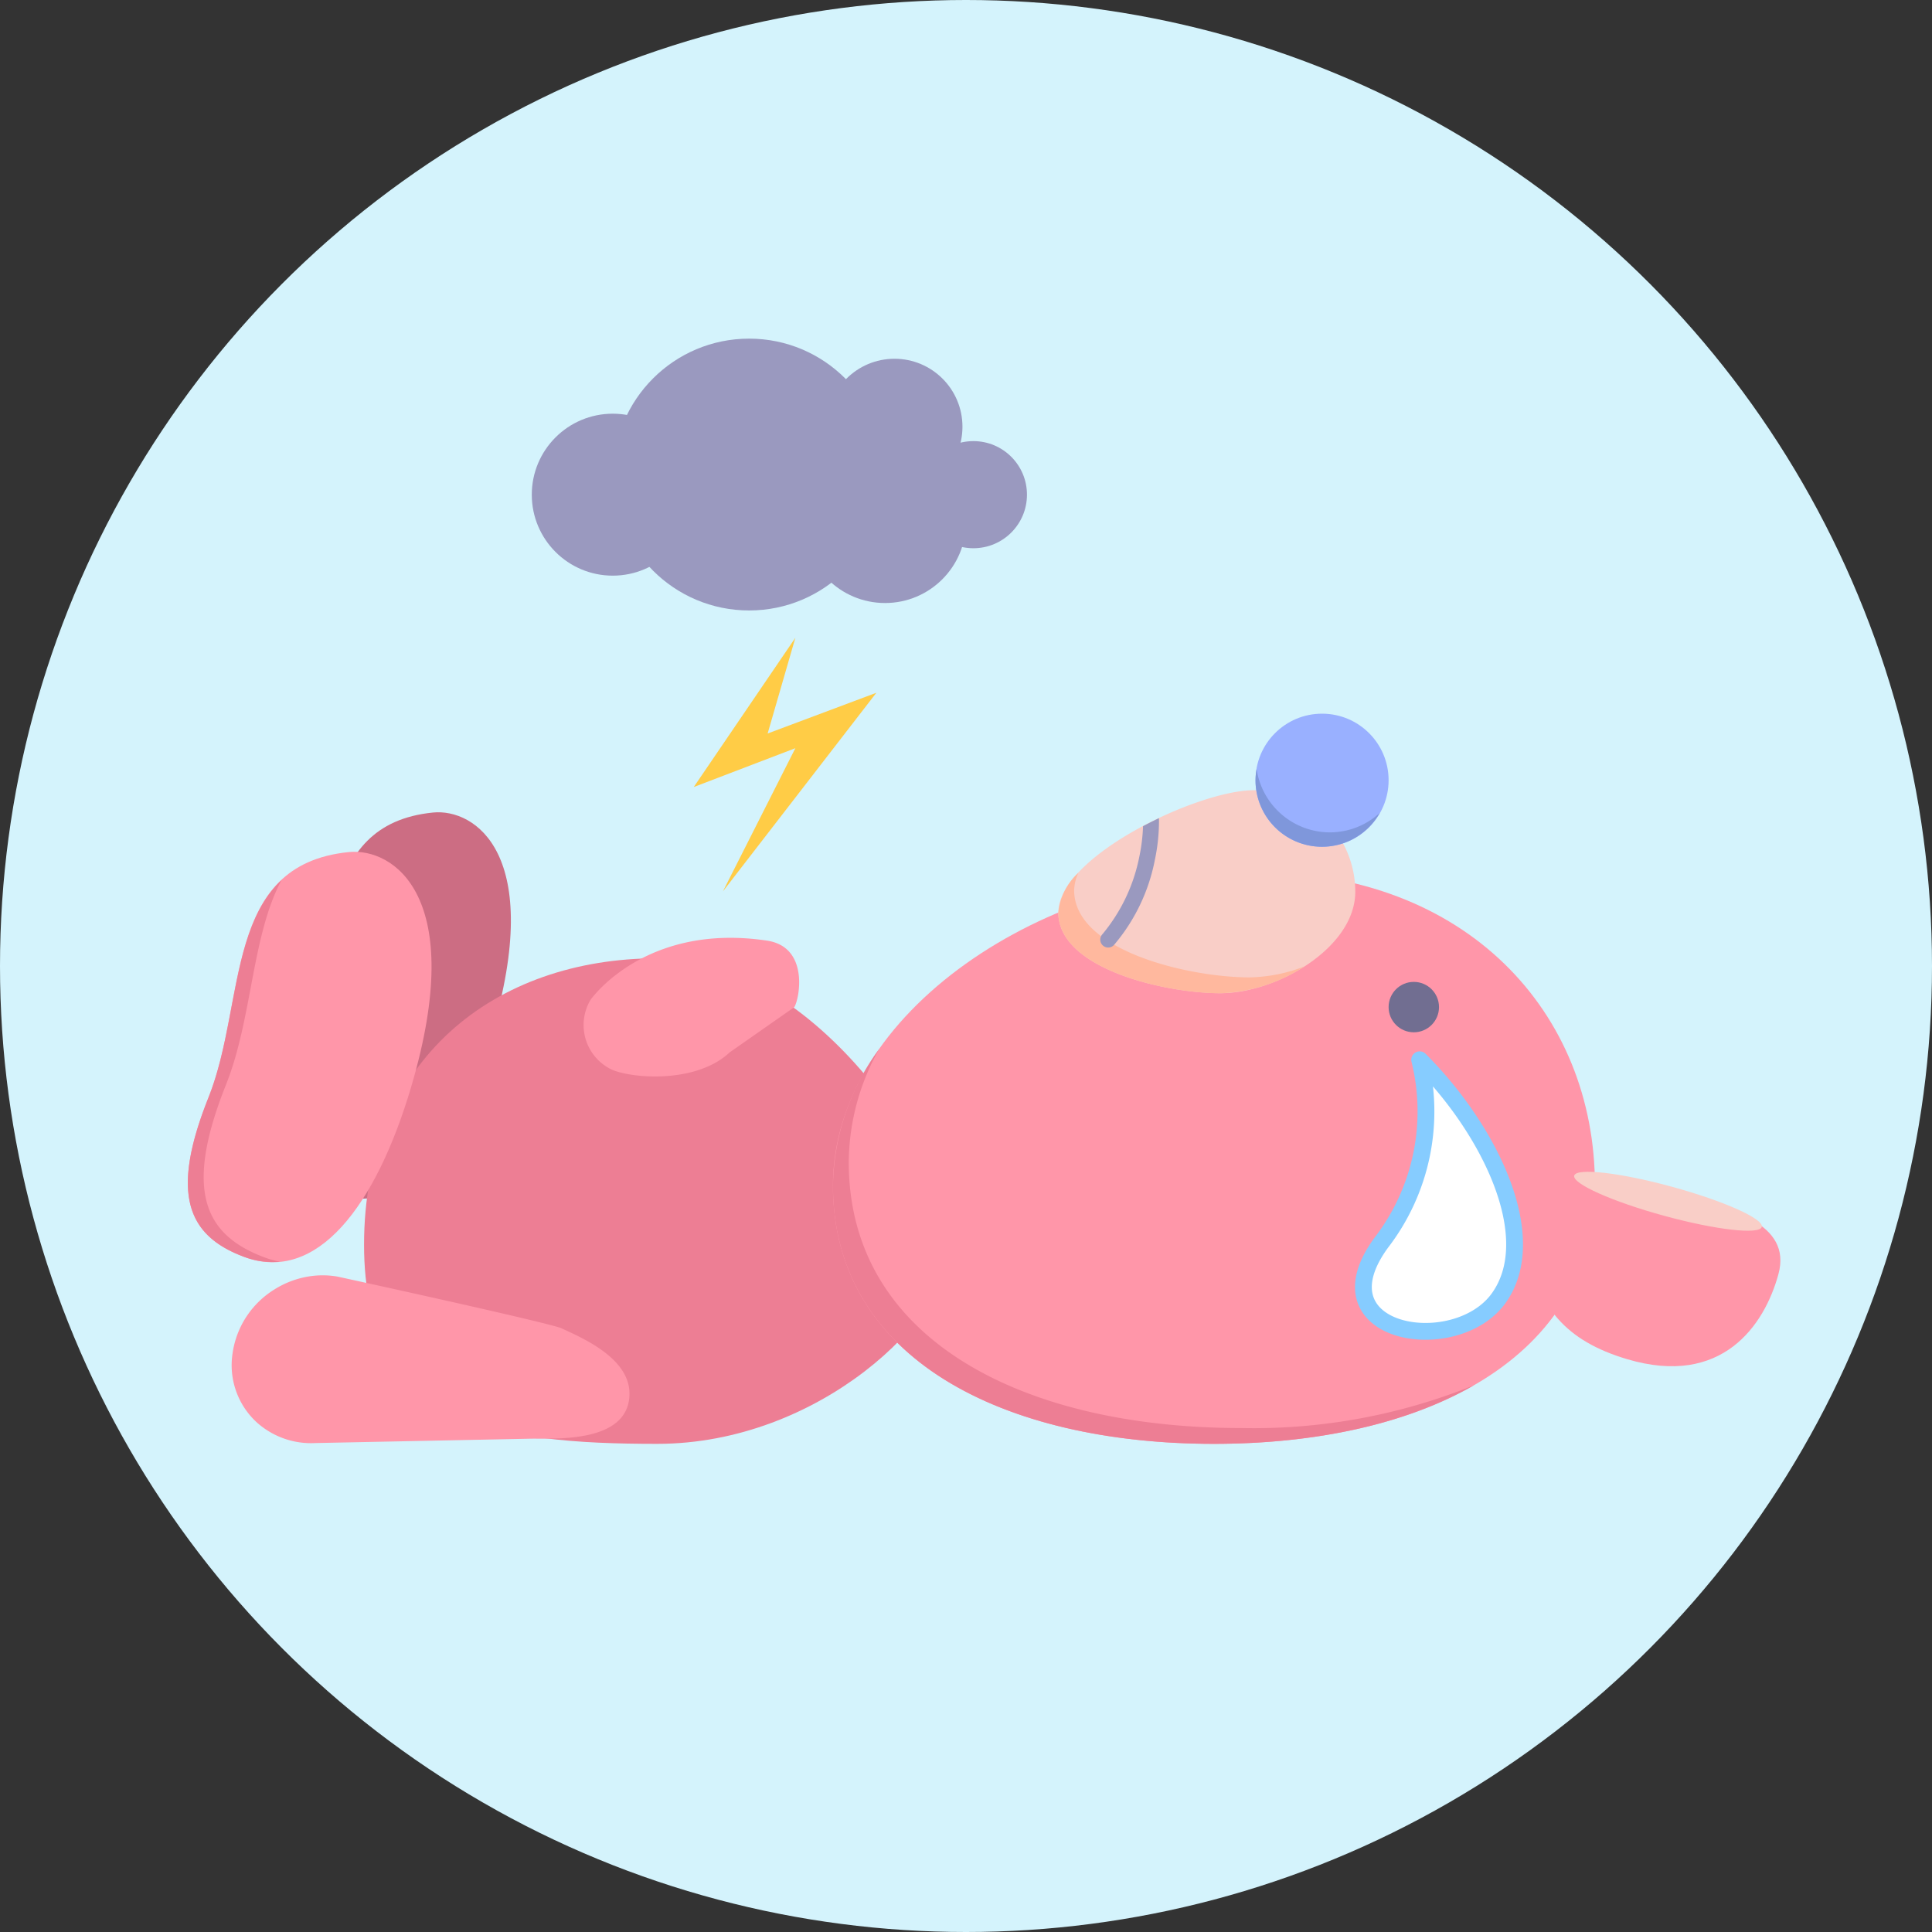 <svg xmlns="http://www.w3.org/2000/svg" width="115" height="115" viewBox="0 0 115 115">
  <rect x="0" y="0" width="115" height="115" fill="#333333" stroke="none"/>
  <g id="pain" transform="translate(726.504 -1004.081)">
    <circle id="Ellipse_837" data-name="Ellipse 837" cx="57.5" cy="57.5" r="57.5" transform="translate(-726.504 1004.081)" fill="#d4f3fc"/>
    <g id="Group_8082" data-name="Group 8082">
      <g id="Group_8080" data-name="Group 8080">
        <path id="Path_13784" data-name="Path 13784" d="M-700.731,1052.446c2.488-.249,6.661,2.454,3.5,13.148-1.976,6.683-5.286,11.056-9.367,9.535-3.172-1.183-4.155-3.518-1.993-8.935S-707.807,1053.156-700.731,1052.446Z" fill="#cc6d83"/>
        <path id="Path_13785" data-name="Path 13785" d="M-669.924,1078.172c0,4.3-7.815,11.852-17.455,11.852s-17.455-1.167-17.455-11.852c0-11.055,7.815-17.05,17.455-17.05S-669.924,1073.873-669.924,1078.172Z" fill="#ed7e94"/>
        <path id="Path_13786" data-name="Path 13786" d="M-705.742,1054.8c2.643-.265,7.076,2.606,3.716,13.966-2.1,7.1-5.615,11.744-9.95,10.128-3.37-1.255-4.414-3.736-2.117-9.49S-713.258,1055.552-705.742,1054.8Z" fill="#ff96a9"/>
        <path id="Path_13787" data-name="Path 13787" d="M-710.753,1078.928c-3.653-1.362-4.785-4.052-2.295-10.291,1.566-3.922,1.522-8.848,3.3-12.168-3.014,2.821-2.594,8.553-4.343,12.934-2.3,5.754-1.253,8.235,2.117,9.49a4.7,4.7,0,0,0,2.122.288A5.728,5.728,0,0,1-710.753,1078.928Z" fill="#ed7e94"/>
        <path id="Path_13788" data-name="Path 13788" d="M-631.568,1074.651c0,10.307-10.154,15.373-22.679,15.373s-22.678-5.066-22.678-15.373,12.667-18.662,25.192-18.662S-631.568,1064.344-631.568,1074.651Z" fill="#ff96a9"/>
        <path id="Path_13789" data-name="Path 13789" d="M-652.63,1089.083c-12.9,0-23.353-5.218-23.353-15.832a13.882,13.882,0,0,1,1.8-6.713,14.034,14.034,0,0,0-2.738,8.113c0,10.307,10.153,15.373,22.679,15.373,5.976,0,11.409-1.156,15.46-3.482A34.939,34.939,0,0,1-652.63,1089.083Z" fill="#ed7e94"/>
        <path id="Path_13790" data-name="Path 13790" d="M-645.833,1057.161c0,3.335-4.678,6.039-8.013,6.039s-9.662-1.46-9.662-4.8,8.3-7.282,11.635-7.282A6.04,6.04,0,0,1-645.833,1057.161Z" fill="#f9cec7"/>
        <path id="Path_13791" data-name="Path 13791" d="M-652.118,1062.259c-3.607,0-10.449-1.58-10.449-5.187a2.7,2.7,0,0,1,.25-1.035,3.7,3.7,0,0,0-1.191,2.367c0,3.336,6.326,4.8,9.662,4.8a9.766,9.766,0,0,0,4.994-1.6A9.481,9.481,0,0,1-652.118,1062.259Z" fill="#ffb89e"/>
        <circle id="Ellipse_838" data-name="Ellipse 838" cx="3.961" cy="3.961" r="3.961" transform="translate(-651.771 1046.562)" fill="#99b0ff"/>
        <path id="Path_13792" data-name="Path 13792" d="M-647.341,1053.627a4.418,4.418,0,0,1-4.364-3.767,4.015,4.015,0,0,0-.066.663,3.961,3.961,0,0,0,3.961,3.961,3.945,3.945,0,0,0,3.429-2.012A4.4,4.4,0,0,1-647.341,1053.627Z" fill="#7f97db"/>
        <path id="Path_13793" data-name="Path 13793" d="M-658.682,1055.048a10.323,10.323,0,0,1-2.2,4.639.473.473,0,0,0-.12.228.471.471,0,0,0,.136.437.471.471,0,0,0,.665-.015,11.049,11.049,0,0,0,2.444-5.1,11.106,11.106,0,0,0,.239-2.456c-.32.152-.635.311-.948.478A10.409,10.409,0,0,1-658.682,1055.048Z" fill="#9a99bf"/>
        <path id="Path_13794" data-name="Path 13794" d="M-620.647,1079.93c-.833,3.046-3.357,6.728-8.994,5.057-3.73-1.105-5.286-3.154-5.91-6.4-.595-3.1,4.551-4.683,8.3-3.657S-619.814,1076.884-620.647,1079.93Z" fill="#ff96a9"/>
        <ellipse id="Ellipse_839" data-name="Ellipse 839" cx="0.895" cy="5.787" rx="0.895" ry="5.787" transform="translate(-633.036 1074.921) rotate(-74.701)" fill="#f9cec7"/>
        <g id="Group_8078" data-name="Group 8078">
          <path id="Path_13795" data-name="Path 13795" d="M-691.357,1063.6a2.937,2.937,0,0,0,1.334,4.178c1.429.549,5.066.724,6.95-1.055l3.849-2.693c.309-.494.9-3.581-1.625-3.959C-688.144,1058.977-691.357,1063.6-691.357,1063.6Z" fill="#ff96a9"/>
        </g>
        <g id="Group_8079" data-name="Group 8079">
          <path id="Path_13796" data-name="Path 13796" d="M-693.136,1083.122c-1.477-.485-13.269-3.051-13.269-3.051a5.133,5.133,0,0,0-1.541-.037,5.472,5.472,0,0,0-2.237.808,5.355,5.355,0,0,0-2.48,3.812,4.616,4.616,0,0,0,1.419,4.07,4.83,4.83,0,0,0,3.506,1.253l12.833-.26c1.489-.017,5.723.254,5.867-2.548C-688.925,1084.987-691.726,1083.768-693.136,1083.122Z" fill="#ff96a9"/>
        </g>
        <circle id="Ellipse_840" data-name="Ellipse 840" cx="1.5" cy="1.5" r="1.5" transform="translate(-643.849 1062.527)" fill="#716e91"/>
        <path id="Path_13797" data-name="Path 13797" d="M-642,1067.162a12.805,12.805,0,0,1-2.279,10.88c-4.027,5.493,4.428,6.9,6.991,3.3S-637.789,1071.373-642,1067.162Z" fill="#fff" stroke="#86ccff" stroke-linecap="round" stroke-linejoin="round" stroke-width="1"/>
      </g>
      <g id="Group_8081" data-name="Group 8081">
        <circle id="Ellipse_841" data-name="Ellipse 841" cx="4.82" cy="4.82" r="4.82" transform="translate(-694.85 1028.706)" fill="#9a99bf"/>
        <circle id="Ellipse_842" data-name="Ellipse 842" cx="3.188" cy="3.188" r="3.188" transform="translate(-671.751 1030.338)" fill="#9a99bf"/>
        <circle id="Ellipse_843" data-name="Ellipse 843" cx="8.09" cy="8.09" r="8.09" transform="translate(-690.003 1024.238)" fill="#9a99bf"/>
        <circle id="Ellipse_844" data-name="Ellipse 844" cx="4.82" cy="4.82" r="4.82" transform="translate(-678.643 1030.335)" fill="#9a99bf"/>
        <circle id="Ellipse_845" data-name="Ellipse 845" cx="4.045" cy="4.045" r="4.045" transform="translate(-677.305 1025.436)" fill="#9a99bf"/>
        <path id="Path_13798" data-name="Path 13798" d="M-679.161,1042.043l-6.048,8.885,6.048-2.312-4.312,8.523,9.133-11.821-6.471,2.424Z" fill="#ffcc46"/>
      </g>
    </g>
  </g>
</svg>
